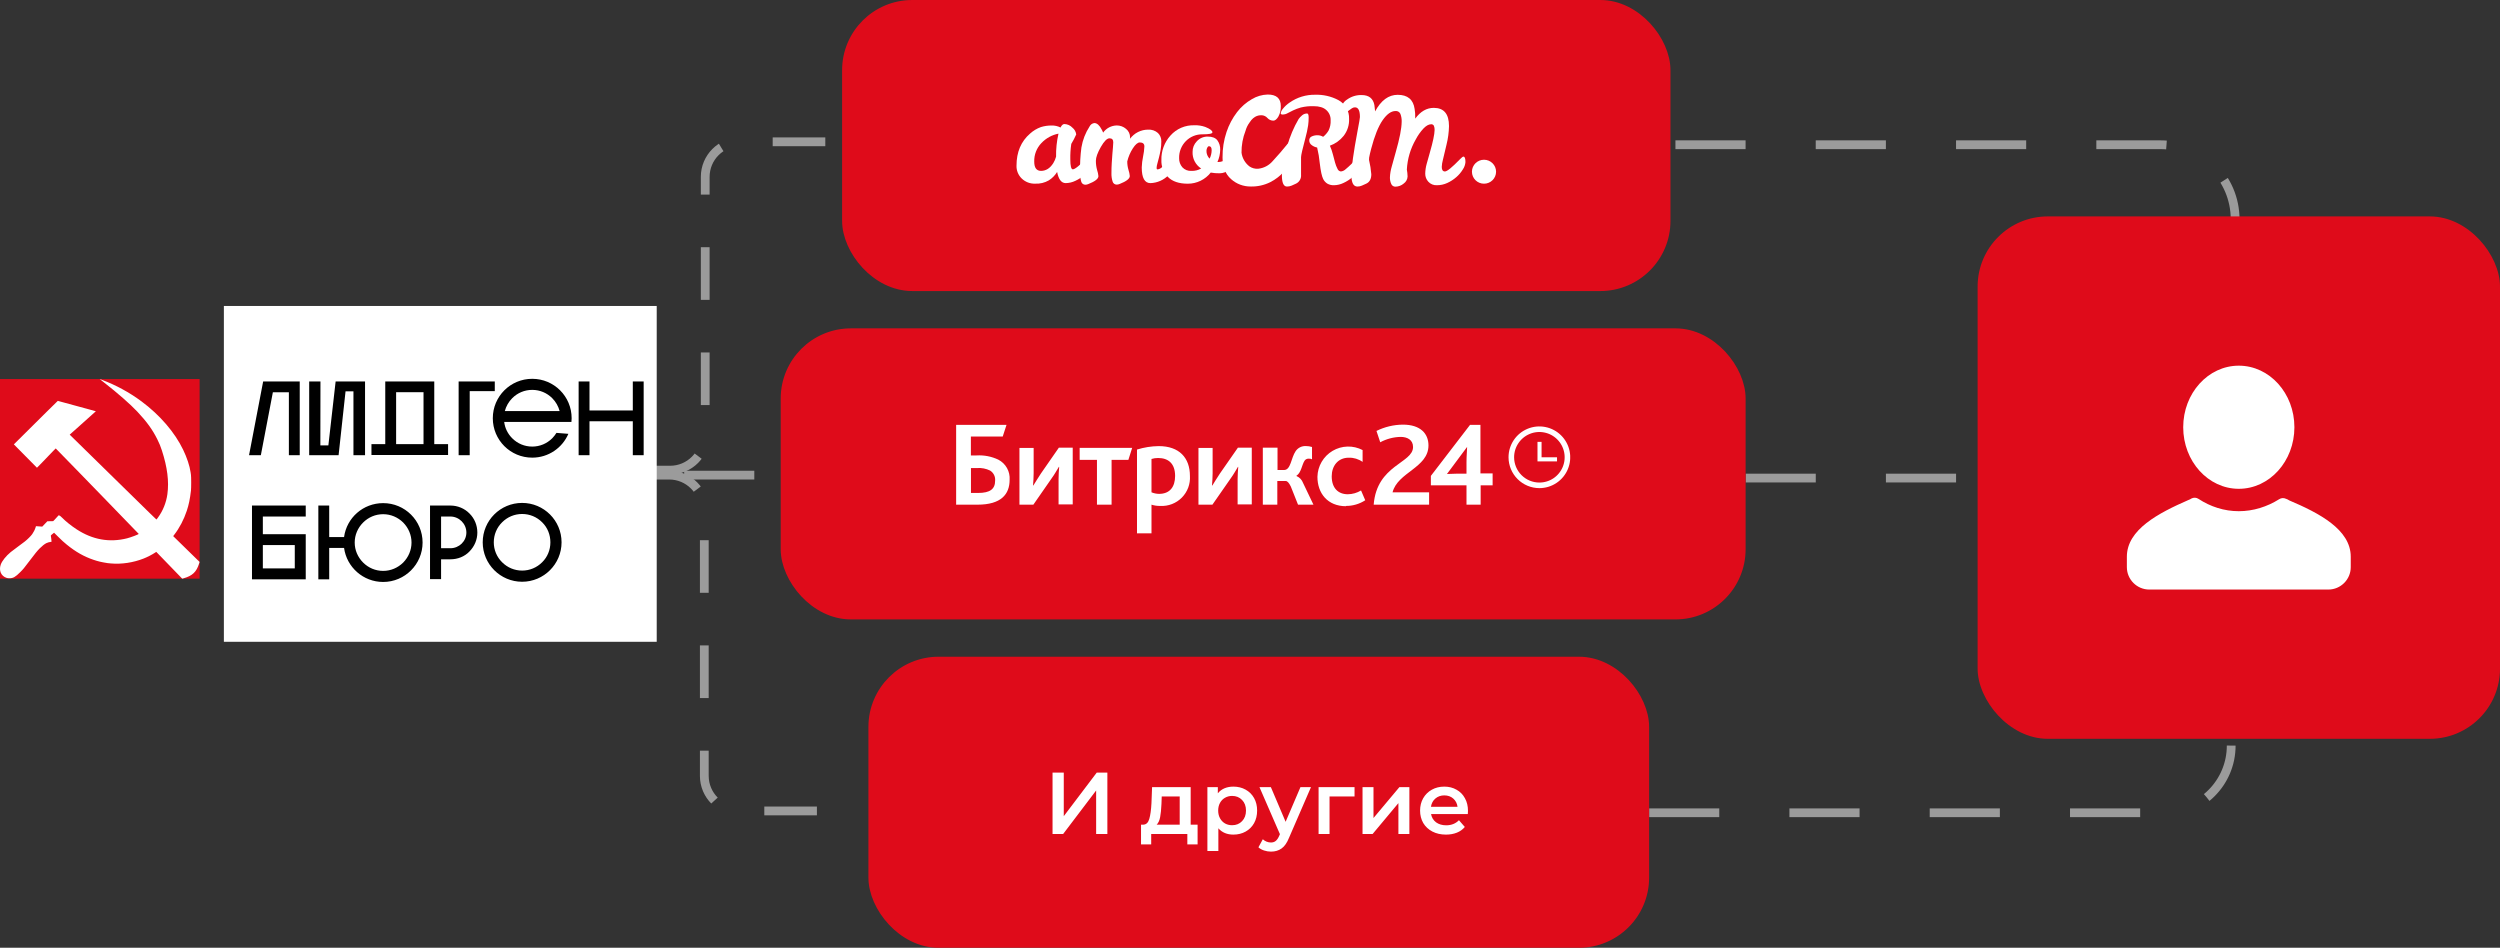 <?xml version="1.0" encoding="UTF-8"?> <svg xmlns="http://www.w3.org/2000/svg" width="335" height="127" viewBox="0 0 335 127" fill="none"><rect x="0" y="0" width="335" height="127" fill="#333333" stroke="none"/> <path d="M233.912 64.061H248.912H263.912" stroke="#9B9B9B" stroke-width="1.175" stroke-dasharray="9.4"></path> <path d="M72.877 63.667H88.377H103.877" stroke="#9B9B9B" stroke-width="1.175" stroke-dasharray="9.4"></path> <path d="M224.509 19.395H289.509C295.032 19.395 299.509 23.872 299.509 29.395V29.395" stroke="#9B9B9B" stroke-width="1.175" stroke-dasharray="9.4"></path> <path d="M73 63H89.798C92.395 63 94.5 60.895 94.5 58.298V23.702C94.5 21.105 96.605 19 99.202 19H116" stroke="#9B9B9B" stroke-width="1.175" stroke-dasharray="7.05"></path> <path d="M220.982 108.912H289.982C294.953 108.912 298.982 104.883 298.982 99.912V99.912" stroke="#9B9B9B" stroke-width="1.175" stroke-dasharray="9.4"></path> <path d="M72.877 63.667H89.675C92.272 63.667 94.377 65.772 94.377 68.369V103.966C94.377 106.562 96.482 108.667 99.079 108.667H115.877" stroke="#9B9B9B" stroke-width="1.175" stroke-dasharray="7.05"></path> <rect x="116.956" y="88.588" width="103.439" height="37.825" rx="8.816" fill="#DF0B1A" stroke="#DF0B1A" stroke-width="1.175"></rect> <path d="M141.041 103.526H142.545V109.368L146.965 103.526H148.387V111.754H146.883V105.924L142.463 111.754H141.041V103.526ZM160.478 110.508V113.153H159.103V111.754H154.26V113.153H152.897V110.508H153.191C153.59 110.493 153.861 110.238 154.002 109.744C154.151 109.243 154.248 108.538 154.296 107.629L154.378 105.478H159.55V110.508H160.478ZM155.636 107.734C155.604 108.455 155.545 109.043 155.459 109.498C155.373 109.952 155.216 110.289 154.989 110.508H158.08V106.724H155.671L155.636 107.734ZM165.27 105.407C165.881 105.407 166.426 105.54 166.904 105.807C167.39 106.073 167.77 106.449 168.044 106.935C168.318 107.421 168.455 107.981 168.455 108.616C168.455 109.251 168.318 109.815 168.044 110.309C167.77 110.794 167.39 111.171 166.904 111.437C166.426 111.703 165.881 111.837 165.27 111.837C164.424 111.837 163.754 111.555 163.26 110.99V114.035H161.791V105.478H163.189V106.3C163.432 106.003 163.73 105.779 164.083 105.63C164.443 105.481 164.839 105.407 165.27 105.407ZM165.105 110.579C165.646 110.579 166.089 110.399 166.434 110.038C166.786 109.678 166.963 109.204 166.963 108.616C166.963 108.028 166.786 107.554 166.434 107.194C166.089 106.833 165.646 106.653 165.105 106.653C164.753 106.653 164.435 106.735 164.153 106.9C163.871 107.057 163.648 107.284 163.483 107.582C163.319 107.879 163.236 108.224 163.236 108.616C163.236 109.008 163.319 109.353 163.483 109.65C163.648 109.948 163.871 110.179 164.153 110.344C164.435 110.501 164.753 110.579 165.105 110.579ZM175.67 105.478L172.731 112.26C172.457 112.942 172.124 113.42 171.732 113.694C171.34 113.976 170.866 114.117 170.31 114.117C169.996 114.117 169.687 114.066 169.381 113.964C169.075 113.862 168.825 113.721 168.629 113.541L169.217 112.46C169.358 112.593 169.522 112.699 169.71 112.777C169.906 112.855 170.102 112.895 170.298 112.895C170.557 112.895 170.768 112.828 170.933 112.695C171.105 112.562 171.262 112.338 171.403 112.025L171.509 111.778L168.77 105.478H170.298L172.273 110.121L174.259 105.478H175.67ZM181.509 106.724H178.159V111.754H176.69V105.478H181.509V106.724ZM182.579 105.478H184.048V109.615L187.516 105.478H188.856V111.754H187.386V107.617L183.931 111.754H182.579V105.478ZM196.709 108.651C196.709 108.753 196.702 108.898 196.686 109.086H191.761C191.847 109.548 192.07 109.917 192.431 110.191C192.799 110.457 193.254 110.591 193.794 110.591C194.484 110.591 195.052 110.363 195.499 109.909L196.286 110.814C196.004 111.151 195.648 111.406 195.217 111.578C194.786 111.75 194.3 111.837 193.759 111.837C193.069 111.837 192.462 111.7 191.937 111.425C191.412 111.151 191.005 110.771 190.715 110.285C190.433 109.791 190.291 109.235 190.291 108.616C190.291 108.005 190.429 107.456 190.703 106.97C190.985 106.477 191.373 106.093 191.867 105.818C192.36 105.544 192.917 105.407 193.536 105.407C194.147 105.407 194.692 105.544 195.17 105.818C195.655 106.085 196.032 106.465 196.298 106.959C196.572 107.444 196.709 108.009 196.709 108.651ZM193.536 106.582C193.066 106.582 192.666 106.724 192.337 107.006C192.015 107.28 191.82 107.648 191.749 108.111H195.311C195.248 107.656 195.056 107.288 194.735 107.006C194.413 106.724 194.014 106.582 193.536 106.582Z" fill="white"></path> <rect x="105.202" y="44.588" width="128.123" height="37.825" rx="8.816" fill="#DF0B1A" stroke="#DF0B1A" stroke-width="1.175"></rect> <g clip-path="url(#clip0_545_652)"> <path fill-rule="evenodd" clip-rule="evenodd" d="M184.069 67.626H191.5V65.976H186.602C187.277 63.274 191.415 62.683 191.415 59.688C191.415 58.084 190.317 56.901 187.992 56.901C186.761 56.91 185.549 57.199 184.446 57.746L184.952 59.266C185.797 58.809 186.739 58.561 187.7 58.545C188.544 58.545 189.349 58.922 189.349 59.896C189.349 62.092 184.496 62.261 184.074 67.626H184.069ZM191.736 65.036H196.51V67.626H198.407V65.036H200.011V63.432H198.379V56.929H196.988L191.736 63.769V65.036ZM193.892 63.516L196.594 59.885C196.594 60.178 196.51 61.112 196.51 61.951V63.471H195.243C194.866 63.471 194.145 63.516 193.892 63.516Z" fill="white"></path> <path fill-rule="evenodd" clip-rule="evenodd" d="M130.11 66.05V62.717H130.938C131.535 62.676 132.133 62.792 132.671 63.055C132.898 63.196 133.081 63.396 133.2 63.635C133.32 63.873 133.37 64.14 133.347 64.406C133.347 65.532 132.671 66.055 131.067 66.055H130.138L130.11 66.05ZM128.168 67.626H130.983C134.152 67.626 135.289 66.236 135.289 64.293C135.328 63.744 135.205 63.194 134.935 62.714C134.665 62.234 134.259 61.843 133.769 61.591C132.862 61.163 131.861 60.969 130.859 61.028H130.099V58.495H134.366L134.873 56.935H128.123V67.632H128.168V67.626ZM136.612 67.626H138.47L140.874 64.164C141.341 63.533 141.673 62.897 141.887 62.559H141.932C141.887 63.027 141.848 63.618 141.848 64.209V67.587H143.745V59.987H141.887L139.483 63.449C139.061 64.085 138.684 64.716 138.47 65.053H138.425C138.464 64.586 138.509 63.995 138.509 63.404V60.026H136.606V67.626H136.612ZM146.998 67.626H148.952V61.619H151.204L151.71 60.015H144.674V61.619H146.993V67.626H146.998ZM152.403 71.465H154.3V67.626C154.682 67.747 155.081 67.804 155.482 67.795C156.014 67.823 156.546 67.738 157.043 67.546C157.54 67.354 157.99 67.059 158.365 66.68C158.74 66.302 159.03 65.848 159.218 65.35C159.405 64.851 159.484 64.318 159.451 63.787C159.451 61.338 158.015 59.778 155.268 59.778C154.281 59.792 153.301 59.947 152.358 60.24V71.471H152.403V71.465ZM154.3 65.977V61.501C154.586 61.414 154.884 61.37 155.184 61.372C156.574 61.372 157.464 62.132 157.464 63.775C157.464 65.25 156.749 66.179 155.308 66.179C154.959 66.173 154.615 66.101 154.294 65.965L154.3 65.977ZM160.594 67.626H162.463L164.872 64.164C165.334 63.533 165.672 62.897 165.885 62.559H165.925C165.885 63.027 165.84 63.618 165.84 64.209V67.587H167.738V59.987H165.88L163.47 63.449C163.048 64.085 162.665 64.716 162.457 65.053H162.406C162.446 64.586 162.491 63.995 162.491 63.404V60.026H160.594V67.626ZM169.218 67.626H171.16V64.457H172.286C172.5 64.457 172.708 64.671 172.962 65.177L173.936 67.626H176.002L174.611 64.716C174.536 64.508 174.418 64.319 174.266 64.159C174.114 63.999 173.931 63.872 173.727 63.787V63.742C174.363 63.364 174.448 62.267 174.825 61.715C174.889 61.628 174.974 61.558 175.073 61.514C175.172 61.469 175.28 61.452 175.388 61.462C175.534 61.449 175.681 61.478 175.81 61.546V59.897C175.552 59.815 175.282 59.773 175.011 59.773C174.74 59.755 174.47 59.808 174.226 59.926C173.982 60.045 173.773 60.225 173.62 60.448C172.984 61.377 172.984 62.982 172.055 62.982H171.188V59.987H169.218V67.626ZM180.325 67.795C181.254 67.806 182.165 67.541 182.943 67.035L182.38 65.723C181.845 66.048 181.232 66.223 180.607 66.23C179.301 66.23 178.45 65.385 178.45 63.826C178.45 62.43 179.295 61.332 180.73 61.332C181.394 61.313 182.047 61.51 182.588 61.895V60.308C181.964 59.982 181.266 59.82 180.562 59.839C179.858 59.858 179.17 60.057 178.564 60.416C177.958 60.775 177.454 61.283 177.099 61.892C176.744 62.5 176.55 63.189 176.536 63.894C176.536 66.089 177.888 67.834 180.376 67.834L180.325 67.795Z" fill="white"></path> <path d="M206.277 65.036C207.021 65.036 207.748 64.816 208.367 64.402C208.985 63.989 209.467 63.401 209.752 62.713C210.036 62.026 210.11 61.27 209.965 60.54C209.819 59.81 209.461 59.14 208.934 58.615C208.408 58.089 207.737 57.731 207.007 57.587C206.277 57.442 205.521 57.517 204.834 57.803C204.147 58.089 203.56 58.571 203.148 59.191C202.735 59.81 202.515 60.537 202.517 61.281C202.52 62.277 202.917 63.231 203.622 63.935C204.326 64.639 205.281 65.035 206.277 65.036Z" stroke="white" stroke-width="0.747" stroke-miterlimit="22.926"></path> <path fill-rule="evenodd" clip-rule="evenodd" d="M208.641 61.276H206.57V59.209H206.024V61.827H208.641V61.276Z" fill="white"></path> </g> <rect x="113.43" y="0.588" width="109.825" height="37.825" rx="8.816" fill="#DF0B1A" stroke="#DF0B1A" stroke-width="1.175"></rect> <path d="M146.218 20.691C146.412 20.691 146.509 20.937 146.509 21.429C146.488 21.779 146.375 22.118 146.181 22.411C145.944 22.803 145.647 23.155 145.3 23.454C144.938 23.77 144.532 24.032 144.095 24.232C143.692 24.427 143.25 24.531 142.802 24.537C142.231 24.537 141.848 24.04 141.654 23.045C141.375 23.498 140.995 23.882 140.544 24.168C139.994 24.488 139.362 24.641 138.725 24.61C138.387 24.624 138.049 24.569 137.733 24.447C137.417 24.324 137.13 24.139 136.891 23.901C136.666 23.678 136.49 23.411 136.373 23.117C136.256 22.824 136.201 22.51 136.212 22.194C136.212 20.375 136.821 18.942 138.038 17.893C138.458 17.512 138.95 17.218 139.485 17.027C139.943 16.886 140.42 16.816 140.9 16.818C141.32 16.805 141.737 16.896 142.112 17.085C142.263 16.775 142.435 16.62 142.63 16.62C142.833 16.627 143.033 16.674 143.218 16.757C143.403 16.841 143.569 16.961 143.707 17.11C143.99 17.333 144.172 17.66 144.214 18.016C144.02 18.452 143.798 18.876 143.551 19.284C143.451 19.97 143.408 20.662 143.422 21.355C143.422 22.246 143.535 22.692 143.761 22.692C144.041 22.692 144.72 22.135 145.798 21.023C145.992 20.802 146.132 20.691 146.218 20.691ZM138.588 21.665C138.588 22.488 138.895 22.9 139.509 22.9C140.167 22.89 140.711 22.542 141.142 21.857C141.308 21.588 141.433 21.296 141.514 20.991C141.496 19.954 141.605 18.92 141.837 17.909C140.965 18.08 140.168 18.518 139.558 19.161C139.236 19.493 138.985 19.886 138.818 20.316C138.652 20.746 138.573 21.204 138.588 21.665Z" fill="white"></path> <path d="M153.347 19.621C153.347 19.265 153.143 19.087 152.733 19.087C152.453 19.087 152.14 19.354 151.795 19.889C151.452 20.424 151.201 21.013 151.052 21.63V21.662C151.054 22.043 151.112 22.421 151.222 22.786C151.31 23.045 151.367 23.315 151.391 23.588C151.391 23.945 150.933 24.301 150.017 24.658C149.899 24.707 149.773 24.734 149.645 24.738C149.519 24.741 149.394 24.702 149.293 24.626C149.192 24.55 149.119 24.443 149.088 24.321C148.972 23.955 148.92 23.573 148.934 23.189C148.934 22.713 148.948 22.267 148.974 21.852C149.001 21.437 149.028 21.046 149.055 20.681C149.082 20.324 149.109 20.008 149.136 19.734C149.163 19.459 149.177 19.237 149.177 19.068C149.177 18.711 149.01 18.533 148.675 18.533C148.341 18.533 147.953 18.921 147.511 19.696C147.07 20.472 146.849 21.087 146.849 21.542C146.845 21.968 146.902 22.392 147.018 22.802C147.107 23.062 147.164 23.331 147.188 23.604C147.188 23.961 146.73 24.317 145.814 24.674C145.696 24.723 145.57 24.75 145.442 24.754C145.316 24.757 145.192 24.717 145.09 24.642C144.989 24.566 144.917 24.459 144.885 24.337C144.764 23.92 144.712 23.486 144.731 23.053C144.705 21.953 144.765 20.854 144.909 19.763C145.075 18.757 145.449 17.795 146.008 16.939C146.067 16.817 146.155 16.712 146.265 16.634C146.376 16.555 146.504 16.506 146.639 16.489C146.998 16.489 147.326 16.778 147.625 17.356C147.703 17.488 147.768 17.628 147.819 17.773C148.026 17.482 148.299 17.242 148.616 17.075C148.933 16.908 149.286 16.817 149.645 16.81C150.102 16.808 150.545 16.971 150.89 17.268C151.062 17.405 151.2 17.58 151.294 17.779C151.387 17.978 151.433 18.196 151.429 18.415V18.591C151.706 18.215 152.068 17.908 152.486 17.696C152.905 17.484 153.368 17.373 153.838 17.372C154.078 17.355 154.319 17.386 154.546 17.463C154.774 17.54 154.984 17.662 155.163 17.821C155.311 17.966 155.427 18.138 155.505 18.329C155.583 18.519 155.621 18.723 155.616 18.928C155.619 19.326 155.587 19.724 155.519 20.116C155.454 20.473 155.382 20.804 155.301 21.111C155.22 21.418 155.147 21.693 155.082 21.938C155.027 22.12 154.995 22.309 154.985 22.5C154.985 22.633 155.029 22.7 155.115 22.7C155.343 22.669 155.554 22.561 155.713 22.395C155.95 22.192 156.187 21.97 156.424 21.729L157.079 21.063C157.286 20.854 157.425 20.75 157.497 20.75C157.647 20.75 157.723 20.928 157.723 21.285C157.723 22.034 157.343 22.762 156.583 23.468C155.947 24.125 155.076 24.509 154.158 24.538C153.382 24.538 152.994 23.837 152.994 22.435C153.01 21.944 153.07 21.455 153.172 20.975C153.268 20.529 153.327 20.076 153.347 19.621Z" fill="white"></path> <path d="M162.239 23.125C161.876 23.588 161.411 23.963 160.88 24.222C160.35 24.481 159.766 24.616 159.175 24.617C157.984 24.617 157.092 24.315 156.5 23.71C156.207 23.414 155.979 23.06 155.829 22.673C155.679 22.285 155.61 21.871 155.627 21.456C155.593 20.246 156.026 19.068 156.839 18.166C157.239 17.713 157.735 17.355 158.291 17.116C158.848 16.878 159.451 16.765 160.056 16.786C160.551 16.768 161.045 16.844 161.511 17.011C162.147 17.267 162.465 17.508 162.465 17.733C162.465 17.911 162.02 18 161.131 18C160.716 17.993 160.304 18.07 159.92 18.227C159.536 18.385 159.189 18.619 158.9 18.915C158.603 19.216 158.371 19.574 158.217 19.967C158.062 20.36 157.99 20.78 158.003 21.202C157.989 21.644 158.142 22.076 158.431 22.413C158.585 22.58 158.775 22.71 158.986 22.795C159.197 22.879 159.425 22.915 159.652 22.9C160.108 22.917 160.559 22.805 160.954 22.579C160.583 22.339 160.283 22.006 160.081 21.615C159.88 21.224 159.785 20.787 159.806 20.349C159.798 19.826 159.999 19.321 160.363 18.944C160.547 18.738 160.774 18.573 161.028 18.463C161.282 18.352 161.557 18.297 161.835 18.302C162.432 18.302 162.861 18.465 163.12 18.792C163.39 19.161 163.527 19.611 163.508 20.068C163.497 20.635 163.37 21.195 163.136 21.712H163.233C163.687 21.709 164.123 21.535 164.453 21.226C164.583 21.098 164.693 20.985 164.785 20.889C164.817 20.848 164.858 20.814 164.905 20.789C164.951 20.765 165.002 20.749 165.054 20.744C165.205 20.744 165.28 20.923 165.28 21.279C165.301 21.552 165.259 21.825 165.159 22.08C165.058 22.334 164.9 22.562 164.699 22.748C164.345 23.053 163.892 23.221 163.424 23.221C163.027 23.227 162.63 23.195 162.239 23.125ZM162.093 21.253C162.266 20.902 162.358 20.519 162.362 20.129C162.362 19.773 162.244 19.594 162.007 19.594C161.91 19.594 161.829 19.664 161.764 19.803C161.703 19.928 161.67 20.065 161.668 20.204C161.662 20.4 161.696 20.595 161.77 20.778C161.843 20.96 161.953 21.125 162.093 21.263V21.253Z" fill="white"></path> <path d="M198.857 24.615C199.75 24.615 200.474 23.896 200.474 23.01C200.474 22.124 199.75 21.405 198.857 21.405C197.964 21.405 197.24 22.124 197.24 23.01C197.24 23.896 197.964 24.615 198.857 24.615Z" fill="white"></path> <path d="M182.182 20.985C182.361 20.985 182.451 21.231 182.451 21.723C182.425 22.07 182.308 22.405 182.112 22.694C181.876 23.086 181.578 23.438 181.231 23.737C180.87 24.053 180.464 24.316 180.026 24.516C179.639 24.705 179.214 24.809 178.782 24.82C178.454 24.838 178.128 24.76 177.844 24.596C177.613 24.443 177.427 24.233 177.305 23.986C177.126 23.629 176.975 22.937 176.853 21.908C176.786 21.187 176.667 20.472 176.497 19.768C176.228 19.72 175.976 19.607 175.761 19.439C175.662 19.369 175.58 19.276 175.524 19.168C175.469 19.059 175.44 18.94 175.441 18.818C175.432 18.706 175.46 18.593 175.519 18.497C175.578 18.401 175.667 18.327 175.772 18.283C176.01 18.173 176.269 18.118 176.532 18.123C176.803 18.119 177.069 18.191 177.3 18.332C177.596 18.096 177.846 17.808 178.035 17.481C178.238 17.056 178.331 16.587 178.305 16.117C178.316 15.86 178.269 15.603 178.169 15.366C178.068 15.129 177.916 14.917 177.723 14.745C177.351 14.401 176.787 14.228 176.031 14.228C175.451 14.209 174.872 14.269 174.309 14.405C173.957 14.505 173.613 14.634 173.282 14.79C172.997 14.929 172.744 15.057 172.523 15.175C172.333 15.285 172.119 15.345 171.9 15.352C171.707 15.352 171.609 15.29 171.609 15.167C171.657 14.943 171.763 14.736 171.917 14.565C172.172 14.243 172.477 13.963 172.822 13.736C173.814 13.042 175.003 12.678 176.217 12.696C177.302 12.659 178.377 12.905 179.337 13.41C179.789 13.651 180.164 14.014 180.418 14.457C180.672 14.9 180.796 15.404 180.776 15.914C180.816 16.74 180.558 17.554 180.048 18.209C179.568 18.808 178.93 19.263 178.205 19.524C178.371 19.892 178.504 20.273 178.601 20.664C178.704 21.07 178.803 21.445 178.9 21.787C178.978 22.082 179.089 22.368 179.232 22.638C179.268 22.73 179.33 22.811 179.41 22.87C179.49 22.93 179.585 22.966 179.684 22.975C179.929 22.945 180.157 22.835 180.331 22.662C180.584 22.453 180.835 22.226 181.083 21.98C181.33 21.734 181.552 21.506 181.745 21.298C181.95 21.089 182.096 20.985 182.182 20.985ZM175.15 15.207C175.29 15.207 175.36 15.386 175.36 15.742C175.361 16.086 175.339 16.429 175.295 16.77C175.206 17.354 175.082 17.933 174.923 18.503C174.536 19.958 174.341 20.808 174.341 21.054V23.413C174.365 23.655 174.314 23.897 174.195 24.109C174.077 24.321 173.897 24.493 173.679 24.601L173.089 24.869C172.888 24.957 172.67 25 172.45 24.997C171.997 24.997 171.771 24.481 171.771 23.448C171.824 22.118 172.069 20.802 172.499 19.541C172.847 18.282 173.358 17.074 174.018 15.946C174.15 15.759 174.308 15.591 174.487 15.448C174.671 15.291 174.907 15.206 175.15 15.207Z" fill="white"></path> <path d="M196.101 20.985C196.28 20.985 196.37 21.232 196.37 21.724C196.342 22.072 196.223 22.406 196.025 22.695C195.789 23.087 195.492 23.439 195.144 23.738C194.783 24.054 194.377 24.316 193.94 24.516C193.502 24.719 193.025 24.823 192.542 24.821C192.327 24.833 192.112 24.796 191.913 24.714C191.715 24.632 191.537 24.507 191.394 24.348C191.126 24.055 190.979 23.673 190.981 23.278C190.99 22.83 191.055 22.385 191.176 21.954C191.312 21.469 191.456 20.959 191.606 20.424C192.016 18.997 192.226 17.997 192.237 17.423C192.247 17.228 192.214 17.034 192.14 16.853C192.106 16.786 192.052 16.731 191.986 16.695C191.919 16.659 191.843 16.644 191.768 16.652C191.445 16.652 191.1 16.845 190.734 17.23C190.325 17.675 189.977 18.171 189.699 18.707C188.996 19.935 188.592 21.308 188.519 22.719L188.584 23.168C188.606 23.328 188.617 23.488 188.616 23.649C188.608 23.834 188.558 24.014 188.47 24.177C188.382 24.34 188.257 24.48 188.107 24.588C187.792 24.863 187.386 25.014 186.967 25.014C186.851 25.014 186.738 24.979 186.642 24.915C186.546 24.851 186.472 24.759 186.428 24.653C186.301 24.373 186.241 24.069 186.25 23.762C186.272 23.272 186.353 22.788 186.493 22.317C186.655 21.708 186.834 21.06 187.032 20.376C187.549 18.568 187.813 17.22 187.824 16.331C187.841 15.967 187.783 15.603 187.654 15.261C187.6 15.137 187.508 15.033 187.39 14.963C187.272 14.894 187.136 14.864 186.999 14.877C186.417 14.877 185.841 15.288 185.27 16.112C184.698 16.936 184.187 18.215 183.734 19.948C183.615 20.397 183.526 20.788 183.464 21.119L183.448 21.424C183.601 22.057 183.703 22.701 183.755 23.35C183.755 23.971 183.535 24.388 183.093 24.602L182.502 24.869C182.312 24.955 182.105 24.999 181.896 24.998C181.358 24.998 181.088 24.487 181.088 23.465C181.088 22.443 181.366 20.449 181.923 17.482C182.128 16.412 182.23 15.812 182.23 15.684C182.23 14.818 182.01 14.384 181.568 14.384C181.42 14.383 181.276 14.428 181.155 14.512C181.031 14.598 180.907 14.687 180.783 14.78C180.66 14.873 180.531 14.971 180.398 15.074C180.267 15.161 180.112 15.205 179.954 15.203C179.787 15.203 179.703 15.058 179.703 14.77C179.704 14.479 179.78 14.193 179.925 13.94C180.069 13.687 180.277 13.475 180.528 13.325C181.088 12.925 181.764 12.719 182.454 12.737C183.424 12.737 183.995 13.182 184.168 14.074C184.211 14.341 184.243 14.625 184.265 14.925C185.062 13.445 186.07 12.705 187.288 12.705C188.622 12.705 189.379 13.336 189.559 14.598C189.625 14.985 189.653 15.378 189.64 15.77V15.898C190.34 14.935 191.17 14.454 192.129 14.454C193.487 14.454 194.166 15.267 194.166 16.893C194.15 17.729 194.038 18.561 193.835 19.372C193.614 20.32 193.452 20.999 193.35 21.411C193.262 21.722 193.211 22.043 193.196 22.366C193.196 22.772 193.339 22.976 193.625 22.976C193.91 22.976 194.592 22.419 195.67 21.306C195.871 21.092 196.015 20.985 196.101 20.985Z" fill="white"></path> <path d="M173.075 18.854C173.345 18.854 173.485 19.121 173.485 19.627C173.471 20.199 173.348 20.763 173.123 21.29C172.865 21.917 172.5 22.496 172.046 23.002C171.531 23.581 170.912 24.058 170.219 24.409C169.407 24.814 168.506 25.014 167.598 24.992C166.621 25.004 165.676 24.646 164.954 23.992C164.198 23.323 163.82 22.359 163.82 21.101C163.807 19.937 163.989 18.78 164.359 17.677C164.678 16.722 165.153 15.827 165.765 15.026C166.303 14.32 166.979 13.729 167.751 13.287C168.393 12.9 169.126 12.686 169.877 12.667C171.043 12.667 171.626 13.182 171.626 14.213C171.65 14.707 171.536 15.199 171.297 15.633C171.078 15.99 170.855 16.168 170.628 16.168C170.478 16.168 170.33 16.136 170.193 16.075C170.056 16.014 169.934 15.924 169.834 15.813C169.74 15.704 169.625 15.616 169.496 15.552C169.366 15.489 169.226 15.452 169.082 15.443C168.813 15.443 168.069 15.414 167.441 16.417C167.195 16.749 167.012 17.124 166.902 17.522C166.534 18.459 166.351 19.458 166.364 20.464C166.462 21.189 166.842 21.846 167.422 22.296C167.767 22.534 168.184 22.645 168.602 22.611C169.345 22.53 170.03 22.172 170.518 21.611C170.885 21.221 171.208 20.852 171.555 20.453C171.903 20.055 172.21 19.688 172.474 19.351C172.738 19.014 172.938 18.854 173.075 18.854Z" fill="white"></path> <rect x="265" y="29" width="70" height="70" rx="9.404" fill="#DF0B1A"></rect> <path d="M315 74.6V76C315 77.65 313.65 79 312 79H288C286.35 79 285 77.65 285 76V74.6C285 70.95 289.25 68.75 293.25 67C293.4 66.95 293.5 66.9 293.65 66.8C293.95 66.65 294.3 66.65 294.6 66.85C296.2 67.9 298.05 68.5 300 68.5C301.95 68.5 303.8 67.9 305.4 66.9C305.7 66.7 306.05 66.7 306.35 66.85C306.5 66.9 306.6 66.95 306.75 67.05C310.75 68.75 315 70.95 315 74.6Z" fill="white"></path> <path d="M300 65.5C304.115 65.5 307.45 61.806 307.45 57.25C307.45 52.694 304.115 49 300 49C295.886 49 292.55 52.694 292.55 57.25C292.55 61.806 295.886 65.5 300 65.5Z" fill="white"></path> <rect x="30" y="41" width="58" height="45" fill="white"></rect> <path d="M34.953 61H33.371L35.263 51.114H40.164V61H38.709V52.568H36.563L34.953 61ZM41.431 51.114H42.942L42.928 59.687H44.001L44.975 51.114H48.916V61H47.362V52.441H46.303L45.371 61H41.431V51.114ZM51.625 59.517V51.114H58.192V59.517H60.042V60.972H49.775V59.517H51.625ZM53.08 52.554V59.517H56.752V52.554H53.08ZM61.457 61V51.114H66.301V52.413H62.94V61H61.457ZM76.162 58.133C75.357 60.011 73.493 61.325 71.318 61.325C68.395 61.325 66.036 58.966 66.036 56.043C66.036 53.119 68.395 50.761 71.318 50.761C74.242 50.761 76.6 53.119 76.6 56.043C76.6 56.212 76.586 56.382 76.572 56.537H67.561C67.66 57.37 68.042 58.133 68.635 58.726C69.355 59.446 70.301 59.842 71.318 59.842C72.335 59.842 73.281 59.446 74.002 58.726C74.213 58.5 74.411 58.26 74.567 58.006L76.162 58.133ZM71.318 52.244C70.301 52.244 69.355 52.639 68.635 53.359C68.155 53.84 67.816 54.447 67.646 55.082H74.99C74.821 54.447 74.482 53.84 74.002 53.359C73.281 52.639 72.335 52.244 71.318 52.244ZM78.992 56.452V61H77.537V51.114H78.992V54.998H84.796V51.114H86.251V61H84.796V56.452H78.992Z" fill="black"></path> <path d="M35.221 69.213V71.585H40.969V77.63H33.766V67.744H40.969V69.213H35.221ZM35.221 73.04V76.161H39.5V73.04H35.221ZM51.344 67.419C54.253 67.419 56.626 69.763 56.626 72.701C56.626 75.61 54.253 77.983 51.344 77.983C48.66 77.983 46.457 75.992 46.104 73.421H44.113V77.63H42.658V67.744H44.113V71.966H46.104C46.457 69.382 48.66 67.419 51.344 67.419ZM54.027 75.384C54.733 74.664 55.143 73.718 55.143 72.701C55.143 71.684 54.733 70.738 54.027 70.017C53.307 69.311 52.361 68.902 51.344 68.902C50.313 68.902 49.367 69.311 48.66 70.017C47.94 70.738 47.531 71.684 47.531 72.701C47.531 73.718 47.94 74.664 48.66 75.384C49.367 76.091 50.313 76.5 51.344 76.5C52.361 76.5 53.307 76.091 54.027 75.384ZM60.348 67.744C61.323 67.744 62.241 68.125 62.905 68.803C63.583 69.467 63.964 70.385 63.964 71.359C63.964 72.32 63.583 73.209 62.905 73.901C62.241 74.593 61.323 74.947 60.348 74.947H59.105V77.602H57.623V67.744H60.348ZM60.348 73.463C61.52 73.463 62.495 72.531 62.495 71.359C62.495 70.187 61.52 69.213 60.348 69.213H59.105V73.463H60.348ZM75.249 72.673C75.249 75.582 72.876 77.955 69.966 77.955C67.043 77.955 64.684 75.582 64.684 72.673C64.684 69.749 67.043 67.391 69.966 67.391C72.876 67.391 75.249 69.749 75.249 72.673ZM66.167 72.673C66.167 73.675 66.563 74.636 67.283 75.342C68.003 76.062 68.95 76.458 69.966 76.458C70.983 76.458 71.93 76.062 72.65 75.342C73.37 74.636 73.752 73.675 73.752 72.673C73.752 71.656 73.37 70.695 72.65 69.989C71.93 69.269 70.983 68.874 69.966 68.874C68.95 68.874 68.003 69.269 67.283 69.989C66.563 70.695 66.167 71.656 66.167 72.673Z" fill="black"></path> <rect y="50.794" width="26.747" height="26.747" fill="#DF0B1A"></rect> <path d="M13.363 50.798C13.37 50.805 13.621 51.005 13.927 51.24C15.786 52.692 17.457 54.155 18.404 55.164C19.668 56.509 20.44 57.576 21.08 58.869C21.366 59.445 21.503 59.779 21.692 60.355C22.424 62.608 22.665 64.506 22.431 66.216C22.272 67.368 21.821 68.478 21.135 69.402C21.047 69.519 20.969 69.616 20.962 69.616C20.955 69.616 20.581 69.257 20.13 68.817C18.206 66.934 15.465 64.251 14.749 63.545C14.054 62.859 10.248 59.134 9.601 58.5L9.34 58.244L10.283 57.406C12.145 55.747 12.852 55.113 12.845 55.109C12.843 55.104 12.455 54.998 11.986 54.871C11.517 54.742 10.733 54.53 10.244 54.397C9.754 54.263 8.991 54.056 8.55 53.936L7.746 53.717L6.32 55.118C4.391 57.014 1.857 59.53 1.857 59.546C1.857 59.562 4.927 62.665 4.953 62.677C4.966 62.681 5.877 61.742 7.145 60.412C7.316 60.235 7.459 60.09 7.469 60.09C7.487 60.09 7.792 60.403 10.671 63.373C11.981 64.723 13.4 66.183 13.825 66.621C17.002 69.89 18.582 71.519 18.587 71.54C18.605 71.602 17.542 72.005 17.02 72.137C14.668 72.729 12.392 72.321 10.255 70.92C9.541 70.453 8.772 69.837 8.321 69.37C8.141 69.185 7.998 69.075 7.908 69.052C7.859 69.04 7.825 69.073 7.64 69.287C7.522 69.423 7.358 69.602 7.275 69.685L7.122 69.835L6.734 69.842L6.344 69.851L6.002 70.208L5.66 70.568L5.461 70.552C5.352 70.545 5.165 70.531 5.043 70.524L4.819 70.508L4.756 70.71C4.68 70.962 4.495 71.326 4.315 71.577C4.135 71.828 3.696 72.268 3.335 72.554C3.176 72.68 2.746 73.003 2.379 73.268C2.011 73.535 1.586 73.855 1.431 73.984C0.78 74.526 0.267 75.175 0.096 75.668C-0.177 76.454 0.147 77.194 0.868 77.429C1.002 77.472 1.085 77.484 1.279 77.484C1.771 77.482 2.065 77.316 2.711 76.668C3.118 76.263 3.204 76.157 3.959 75.157C4.733 74.132 4.992 73.814 5.332 73.473C5.655 73.153 5.955 72.913 6.203 72.784C6.36 72.703 6.683 72.611 6.819 72.611C6.861 72.611 6.9 72.597 6.907 72.579C6.919 72.551 6.836 71.862 6.81 71.779C6.803 71.757 6.854 71.701 6.954 71.618C7.039 71.549 7.138 71.469 7.178 71.439L7.245 71.383L7.755 71.89C8.296 72.425 8.552 72.66 8.95 72.982C10.137 73.948 11.267 74.588 12.536 75.016C13.162 75.228 13.575 75.325 14.414 75.457C14.453 75.463 14.661 75.484 14.876 75.503C16.299 75.627 17.866 75.39 19.254 74.841C19.765 74.639 20.357 74.335 20.768 74.063L20.939 73.952L21.847 74.887C22.618 75.685 23.131 76.215 24.245 77.364L24.418 77.541L24.626 77.484C25.786 77.15 26.322 76.643 26.673 75.539L26.747 75.302L26.53 75.09C26.294 74.862 23.767 72.39 23.42 72.049L23.208 71.839L23.355 71.646C24.049 70.752 24.64 69.621 25.031 68.444C25.301 67.626 25.456 66.882 25.59 65.734C25.629 65.389 25.631 63.919 25.59 63.638C25.573 63.522 25.548 63.357 25.537 63.269C25.412 62.414 25.054 61.331 24.545 60.274C23.422 57.935 21.433 55.623 18.966 53.789C17.337 52.579 15.514 51.588 13.617 50.886C13.522 50.851 13.423 50.814 13.397 50.805C13.372 50.794 13.356 50.791 13.363 50.798Z" fill="white"></path> <defs> <clipPath id="clip0_545_652"> <rect width="82.281" height="14.563" fill="white" transform="translate(128.123 56.93)"></rect> </clipPath> </defs> </svg> 